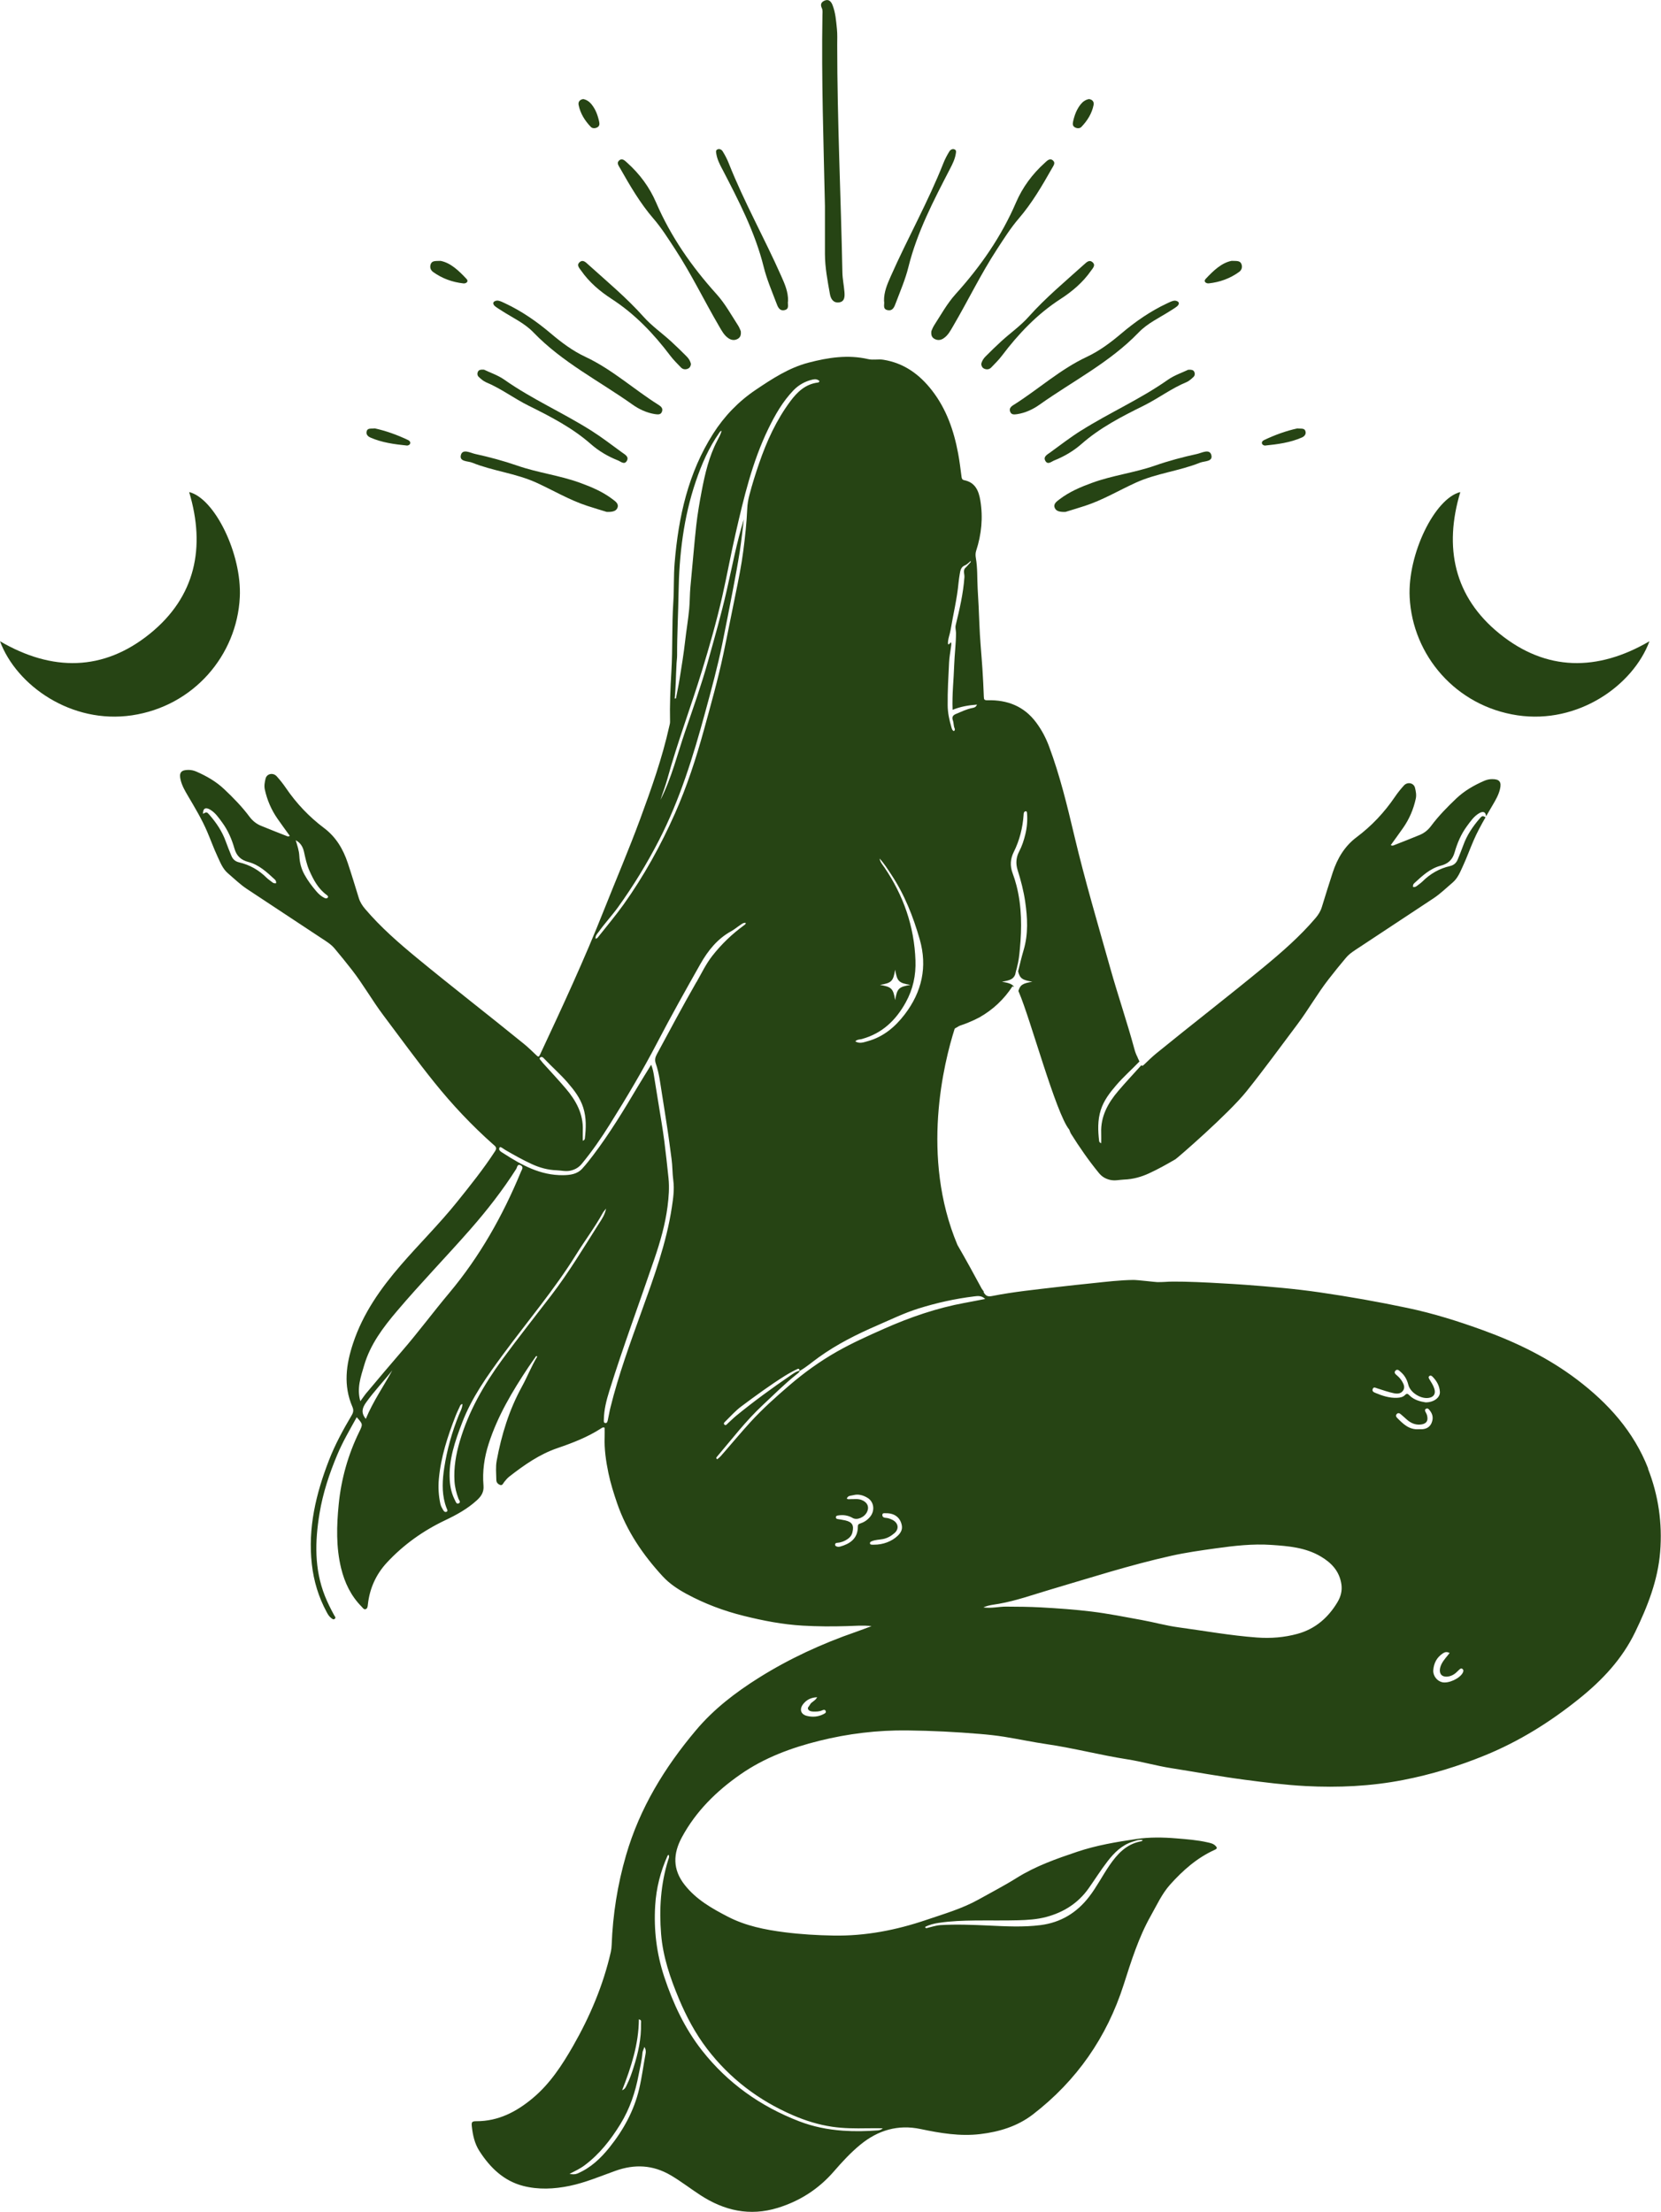 <svg xmlns="http://www.w3.org/2000/svg" id="Layer_1" data-name="Layer 1" viewBox="0 0 516.86 688.2"><defs><style>      .cls-1 {        fill: #264414;      }    </style></defs><path class="cls-1" d="M58.86,153.1c5.17,17.24,1.96,32.58-12.17,44.04-14.55,11.8-30.55,11.81-46.69,2.38,5.12,13.77,22.2,25.85,41.06,23.05,19.19-2.85,32.66-18.68,33.56-36.74.67-13.4-7.79-30.78-15.77-32.73Z"></path><path class="cls-1" d="M454.41,153.1c-5.17,17.24-1.96,32.58,12.17,44.04,14.55,11.8,30.55,11.81,46.69,2.38-5.12,13.77-22.2,25.85-41.06,23.05-19.19-2.85-32.66-18.68-33.56-36.74-.67-13.4,7.79-30.78,15.77-32.73Z"></path><g><path class="cls-1" d="M255.92,4.79c-.33,19.77.35,39.52.78,59.28,0,4.98-.01,9.96,0,14.94.01,4.22.81,8.35,1.55,12.49.27,1.53,1.07,2.77,2.74,2.6,1.89-.19,1.89-1.82,1.78-3.25-.16-2.03-.6-4.05-.64-6.08-.46-23.6-1.61-47.18-1.61-70.78,0-1.66.08-3.33-.09-4.97-.26-2.52-.43-5.08-1.38-7.47-.4-1-1.1-1.87-2.32-1.41-1.03.39-1.62,1.1-.99,2.4.31.64.2,1.5.18,2.26Z"></path><path class="cls-1" d="M156.25,96.77c3.32,2.12,6.97,3.78,9.75,6.66,8.96,9.31,20.47,15.1,30.83,22.46,2.06,1.46,4.4,2.55,6.96,2.96.9.12,1.86.28,2.22-.83.36-1.07-.44-1.63-1.21-2.12-7.64-4.82-14.37-11-22.64-14.87-3.94-1.84-7.42-4.45-10.74-7.26-4.39-3.71-9.08-6.98-14.31-9.42-.68-.32-1.37-.68-2.1-.81-.43-.08-1.1.1-1.37.42-.36.42,0,1.02.39,1.32.69.55,1.47,1,2.22,1.48Z"></path><path class="cls-1" d="M203.3,67.97c2.58,3,4.66,6.33,6.82,9.63,5.02,7.68,9,15.96,13.62,23.86.84,1.44,1.6,2.94,3.05,3.86.92.58,1.95.64,2.89.04.7-.45.97-1.16.83-2.34-.18-.38-.43-1.12-.84-1.75-2.15-3.32-4.04-6.8-6.71-9.76-7.72-8.56-14.23-17.87-18.82-28.54-2.01-4.68-5.08-8.84-8.94-12.3-.73-.65-1.59-1.64-2.6-.68-.78.73-.09,1.58.37,2.38,3.08,5.44,6.22,10.83,10.32,15.6Z"></path><path class="cls-1" d="M143.45,141.47c-.69,2.24,2.16,1.95,3.46,2.48,6.47,2.61,13.53,3.3,19.94,6.2,5.32,2.42,10.37,5.46,15.96,7.27,2.17.7,4.36,1.36,5.99,1.86,1.69.04,2.82-.19,3.28-1.15.63-1.33-.53-2.09-1.44-2.78-3.07-2.35-6.58-3.83-10.18-5.14-6.34-2.31-13.07-3.1-19.45-5.32-4.3-1.49-8.73-2.68-13.18-3.65-1.37-.3-3.79-1.66-4.38.23Z"></path><path class="cls-1" d="M151.13,118.89c4.72,1.95,8.79,5.07,13.34,7.33,6.82,3.39,13.58,6.85,19.38,11.95,2.48,2.18,5.36,3.87,8.45,5.09.84.33,1.95,1.43,2.71.2.84-1.36-.55-2.03-1.43-2.67-3.19-2.32-6.32-4.74-9.65-6.84-8.8-5.56-18.4-9.76-26.95-15.78-2.04-1.44-4.52-2.25-6.37-3.15-1.05-.07-1.56.07-1.83.53-.35.6-.29,1.29.22,1.75.65.59,1.34,1.24,2.13,1.57Z"></path><path class="cls-1" d="M224.68,52.47c5.12,9.88,10.27,19.72,12.98,30.64.94,3.8,2.52,7.45,3.91,11.13.43,1.14.91,2.63,2.6,2.24,1.62-.38.79-1.88,1.05-2.84.07-2.81-1.01-5.25-2.1-7.7-5.23-11.82-11.6-23.12-16.36-35.16-.51-1.29-1.16-2.54-1.9-3.72-.3-.48-.99-.91-1.67-.54-.53.29-.37.84-.29,1.35.27,1.66,1,3.13,1.76,4.59Z"></path><path class="cls-1" d="M190.3,93c7.29,4.71,13.1,10.83,18.27,17.67.99,1.31,2.18,2.48,3.33,3.67.58.59,1.34.71,2.12.39.65-.27.92-.83.98-1.45-.18-.96-.69-1.72-1.31-2.35-1.61-1.62-3.25-3.23-4.94-4.77-2.82-2.57-5.97-4.76-8.53-7.64-5.27-5.9-11.35-10.95-17.2-16.23-.75-.68-1.59-1.6-2.62-.74-1.12.94-.09,1.9.44,2.66,2.51,3.61,5.86,6.45,9.46,8.78Z"></path><path class="cls-1" d="M134.79,84.64c2.82,2.03,5.99,3.16,9.41,3.54.84.09,1.73-.58.99-1.37-2.4-2.57-4.95-5.03-8.09-5.64-1.57.07-2.72-.15-3.11,1.13-.28.92,0,1.76.8,2.34Z"></path><path class="cls-1" d="M115.21,136.12c3.63,1.6,7.52,2.11,11.42,2.51.3.03.78-.2.93-.46.32-.55-.12-1.03-.55-1.24-3.44-1.64-7-2.91-10.4-3.64-1.19.17-2.28-.22-2.54,1.02-.18.87.43,1.49,1.14,1.8Z"></path><path class="cls-1" d="M183.83,39.48c.53.55,1.45.52,2.14.08.57-.37.63-.95.48-1.66-.43-2.01-1.11-3.89-2.42-5.49-.65-.79-1.48-1.37-2.52-1.58-1.09.13-1.65.86-1.46,1.82.53,2.66,1.94,4.9,3.79,6.83Z"></path><path class="cls-1" d="M315.52,125.91c-.77.48-1.57,1.05-1.21,2.12.37,1.11,1.33.95,2.22.83,2.57-.4,4.91-1.5,6.96-2.96,10.37-7.36,21.88-13.15,30.83-22.46,2.77-2.88,6.43-4.54,9.75-6.66.75-.48,1.53-.93,2.22-1.48.38-.31.75-.9.39-1.32-.27-.32-.94-.5-1.37-.42-.73.13-1.42.49-2.1.81-5.23,2.44-9.92,5.7-14.31,9.42-3.32,2.81-6.8,5.41-10.74,7.26-8.27,3.87-15.01,10.05-22.64,14.87Z"></path><path class="cls-1" d="M290.66,101.27c-.41.63-.66,1.36-.84,1.75-.14,1.18.12,1.89.83,2.34.95.6,1.98.55,2.89-.04,1.45-.92,2.21-2.43,3.05-3.86,4.63-7.9,8.6-16.17,13.62-23.86,2.16-3.3,4.24-6.63,6.82-9.63,4.1-4.77,7.24-10.16,10.32-15.6.46-.81,1.14-1.65.36-2.38-1.01-.96-1.88.03-2.6.68-3.86,3.46-6.92,7.62-8.94,12.3-4.58,10.67-11.09,19.99-18.81,28.54-2.67,2.96-4.56,6.45-6.71,9.76Z"></path><path class="cls-1" d="M339.88,150.21c-3.6,1.31-7.11,2.79-10.18,5.14-.9.69-2.07,1.45-1.44,2.78.46.96,1.59,1.2,3.28,1.15,1.62-.5,3.81-1.16,5.99-1.86,5.6-1.81,10.64-4.85,15.97-7.27,6.4-2.9,13.47-3.59,19.94-6.2,1.31-.53,4.16-.24,3.46-2.48-.59-1.89-3.01-.53-4.38-.23-4.45.97-8.88,2.15-13.18,3.65-6.37,2.21-13.11,3.01-19.45,5.32Z"></path><path class="cls-1" d="M336.41,133.96c-3.33,2.1-6.46,4.52-9.65,6.84-.88.64-2.27,1.31-1.43,2.67.76,1.23,1.87.13,2.71-.2,3.09-1.23,5.97-2.92,8.45-5.09,5.79-5.1,12.55-8.57,19.38-11.95,4.55-2.26,8.62-5.38,13.34-7.33.79-.33,1.48-.98,2.13-1.57.51-.47.57-1.15.22-1.75-.27-.46-.79-.6-1.83-.53-1.85.89-4.33,1.71-6.37,3.15-8.55,6.02-18.14,10.22-26.95,15.78Z"></path><path class="cls-1" d="M276.16,96.48c1.7.4,2.17-1.1,2.6-2.24,1.39-3.68,2.97-7.33,3.91-11.13,2.71-10.92,7.87-20.77,12.98-30.64.76-1.47,1.49-2.94,1.76-4.59.08-.51.24-1.07-.29-1.35-.67-.37-1.37.06-1.67.54-.74,1.18-1.39,2.43-1.9,3.72-4.76,12.04-11.13,23.33-16.36,35.16-1.08,2.45-2.16,4.88-2.1,7.7.26.96-.57,2.46,1.05,2.84Z"></path><path class="cls-1" d="M337.32,82.3c-5.85,5.28-11.94,10.33-17.2,16.23-2.56,2.87-5.71,5.06-8.53,7.64-1.69,1.54-3.33,3.15-4.94,4.77-.62.63-1.13,1.38-1.31,2.35.06.62.33,1.18.98,1.45.77.32,1.54.2,2.12-.39,1.15-1.19,2.34-2.36,3.33-3.67,5.17-6.84,10.98-12.96,18.27-17.67,3.61-2.33,6.95-5.17,9.46-8.78.53-.76,1.56-1.72.44-2.66-1.02-.86-1.86.06-2.62.74Z"></path><path class="cls-1" d="M376.14,88.17c3.43-.37,6.6-1.51,9.41-3.54.81-.58,1.08-1.43.8-2.34-.4-1.28-1.54-1.06-3.11-1.13-3.13.61-5.68,3.07-8.09,5.64-.74.79.15,1.46.99,1.37Z"></path><path class="cls-1" d="M393.7,138.63c3.9-.4,7.79-.91,11.42-2.51.71-.31,1.32-.93,1.14-1.8-.26-1.24-1.35-.85-2.54-1.02-3.4.72-6.96,2-10.4,3.64-.43.2-.87.68-.55,1.24.15.26.63.49.93.46Z"></path><path class="cls-1" d="M336.51,39.48c1.85-1.93,3.26-4.17,3.79-6.83.19-.97-.37-1.7-1.46-1.82-1.04.21-1.88.78-2.52,1.58-1.3,1.6-1.99,3.48-2.42,5.49-.15.71-.09,1.29.48,1.66.69.45,1.61.48,2.14-.08Z"></path></g><path class="cls-1" d="M512.87,456.92c-4.5-11.52-12.42-20.3-22.11-27.65-8.9-6.75-18.83-11.58-29.29-15.38-7.65-2.78-15.41-5.22-23.37-6.9-9.12-1.93-18.29-3.55-27.52-4.89-7.71-1.12-15.45-1.77-23.2-2.35-1.13-.09-19.41-1.35-24.91-.89-.78.06-1.57.05-2.36.06-.54,0-6.21-.68-7.4-.67-4.23.05-8.43.56-12.63,1-3.66.38-7.32.76-10.97,1.19-6.82.8-13.65,1.48-20.39,2.81-1.19.24-1.95.08-2.62-1.16-.03-.05-.05-.1-.08-.15.09.01.16.02.19.04-.25-.34-.49-.68-.73-1.03-2.46-4.56-4.94-9.1-7.54-13.58-11.56-27.47-4.21-56.81-.86-67.32.2-.14.41-.27.65-.38.38-.26.79-.49,1.3-.66,1.43-.46,2.83-1.05,4.19-1.68.54-.25,1.05-.52,1.57-.79,4.17-2.36,7.61-5.57,10.31-9.71.09.09.16.19.24.29.04-.06.09-.13.13-.19-.64-.82-1.68-1.13-3.69-1.47,2.53-.43,3.53-.8,4.12-2.22.14-.74.33-1.42.53-2.08.01-.04.02-.09.03-.13.02-.1.04-.2.05-.3,0,.02,0,.03,0,.05.49-1.81.67-3.65.84-5.47.64-6.62.62-13.24-1.04-19.75-.34-1.34-.76-2.66-1.24-3.95-.82-2.23-.67-4.41.37-6.48,1.83-3.66,2.79-7.53,3.08-11.58.01-.18.01-.36.05-.54.07-.32.28-.58.59-.59.4,0,.4.37.43.66.17,2.18-.01,4.34-.52,6.46-.45,1.88-1.04,3.7-1.94,5.41-.97,1.85-1.1,3.76-.47,5.77,1.01,3.21,1.86,6.46,2.35,9.8.73,5.04,1,10.05-.47,15.04-.65,2.2-1.18,4.43-1.73,6.66.55,2.28,1.39,2.72,4.43,3.24-2.88.49-3.78.91-4.34,2.88.05.14.11.28.17.41,3.59,8.3,11.49,37.7,15.66,42.74.19.55.37.99.53,1.25,2.66,4.23,5.51,8.36,8.69,12.23.91,1.11,1.96,1.77,3.42,2.13,1.56.38,2.98-.03,4.47-.09,2.69-.1,5.24-.8,7.64-1.9,2.84-1.3,5.57-2.83,8.28-4.41.59-.34,16.46-14.1,22.03-21.03,5.49-6.82,10.63-13.93,15.9-20.93,3.45-4.59,6.27-9.62,9.81-14.15,1.75-2.24,3.52-4.46,5.36-6.62,1.15-1.36,2.67-2.25,4.13-3.22,7.71-5.09,15.43-10.17,23.13-15.28,2.12-1.41,3.93-3.2,5.87-4.84,1.67-1.41,2.43-3.43,3.31-5.34,1.16-2.51,2.09-5.12,3.19-7.66,1.09-2.55,2.41-4.96,3.78-7.35-.91-.51-1.08-.48-1.84.4-2.14,2.48-3.96,5.16-5.08,8.28-.52,1.47-1.13,2.91-1.71,4.37-.45,1.13-1.18,1.85-2.45,2.14-3.3.76-6.14,2.39-8.54,4.78-.55.55-1.23.97-1.84,1.46-.3.24-.63.32-1.12.26-.1-.59.15-.95.46-1.23,2.44-2.24,4.84-4.52,8.2-5.4,2.16-.56,3.62-1.76,4.28-4.11.82-2.89,2.01-5.69,3.82-8.15,1.11-1.5,2.16-3.08,3.82-4.05,1.3-.75,2.06-.37,2.15.98.68-1.18,1.37-2.35,2.06-3.53.92-1.56,1.83-3.12,2.26-4.9.56-2.3-.13-3.18-2.45-3.16-.87,0-1.69.2-2.45.53-3.17,1.38-6.14,3.08-8.68,5.49-2.81,2.67-5.52,5.43-7.84,8.54-.93,1.25-2.09,2.2-3.5,2.79-2.66,1.12-5.36,2.14-8.05,3.21-.28.11-.56.24-1-.03,1.29-1.8,2.59-3.57,3.85-5.37,1.92-2.76,3.21-5.77,3.93-9.07.26-1.2.02-2.31-.24-3.39-.37-1.54-2.34-1.94-3.45-.72-1.01,1.11-1.96,2.3-2.81,3.55-3.29,4.84-7.24,9.04-11.93,12.55-3.71,2.78-5.97,6.6-7.4,10.93-1.19,3.6-2.29,7.23-3.42,10.86-.4,1.29-1.1,2.38-1.98,3.41-4.81,5.64-10.36,10.48-16.06,15.19-11.01,9.08-22.31,17.79-33.37,26.8-1.36,1.1-2.61,2.34-3.88,3.55-.41.39-.62.48-.86.19-.01.02-.03.04-.04.05-2.38,2.65-4.83,5.25-7.14,7.96-3.19,3.75-5.51,7.91-5.31,13.06.04,1.05,0,2.11,0,3.2-.42-.13-.6-.39-.64-.68-.38-3.24-.5-6.45.51-9.65.96-3.02,2.82-5.4,4.84-7.75,2.24-2.61,4.82-4.86,7.19-7.34-.19-.42-.39-.83-.58-1.25l.02-.02c-.42-.79-.75-1.63-.98-2.5-2.28-8.44-5.12-16.7-7.49-25.11-3.88-13.8-7.96-27.54-11.26-41.49-2.21-9.32-4.46-18.63-7.82-27.63-1-2.69-2.3-5.16-4.01-7.46-3.78-5.09-8.98-7.09-15.11-6.94-1.04.03-1.16-.21-1.19-1.09-.1-2.9-.25-5.79-.44-8.69-.31-4.7-.79-9.39-.95-14.09-.12-3.62-.32-7.25-.53-10.86-.18-3.19-.01-6.41-.57-9.58-.12-.7-.14-1.45.09-2.16,1.68-5.13,2.19-10.36,1.31-15.69-.5-3.02-1.58-5.62-5.01-6.31-.69-.14-.77-.56-.85-1.15-.31-2.39-.6-4.79-1.04-7.15-1.33-7.14-3.66-13.88-8.19-19.69-3.88-4.98-8.71-8.47-15.09-9.49-1.57-.25-3.18.16-4.7-.19-6.31-1.46-12.46-.5-18.57,1.09-6.12,1.6-11.33,5.02-16.48,8.49-5.33,3.59-9.74,8.18-13.18,13.57-7.81,12.24-10.82,25.96-12.01,40.22-.34,4.11-.15,8.22-.42,12.32-.47,7.19-.17,14.38-.6,21.57-.31,5.19-.53,10.39-.41,15.6.01.49-.15.94-.25,1.42-2.19,9.85-5.55,19.33-9.03,28.77-3.53,9.56-7.54,18.93-11.3,28.4-6.04,15.25-12.94,30.12-19.89,44.97-.34.73-.55.73-1.09.21-1.27-1.21-2.52-2.44-3.88-3.55-11.06-9.01-22.36-17.72-33.37-26.8-5.7-4.7-11.25-9.54-16.06-15.19-.88-1.03-1.58-2.11-1.98-3.41-1.12-3.63-2.22-7.26-3.42-10.86-1.43-4.33-3.69-8.15-7.4-10.93-4.69-3.52-8.64-7.71-11.93-12.55-.85-1.24-1.79-2.43-2.81-3.55-1.11-1.22-3.08-.82-3.45.72-.26,1.08-.5,2.19-.24,3.39.72,3.3,2.02,6.31,3.93,9.07,1.26,1.81,2.56,3.58,3.85,5.37-.45.27-.72.14-1,.03-2.68-1.07-5.38-2.09-8.05-3.21-1.41-.59-2.57-1.55-3.5-2.79-2.32-3.12-5.03-5.88-7.84-8.54-2.54-2.41-5.51-4.1-8.68-5.49-.76-.33-1.58-.53-2.45-.53-2.32-.01-3.02.86-2.45,3.16.44,1.78,1.34,3.34,2.26,4.9,2.14,3.63,4.32,7.24,5.99,11.14,1.09,2.54,2.02,5.15,3.19,7.66.89,1.91,1.64,3.93,3.31,5.34,1.93,1.64,3.74,3.43,5.87,4.84,7.7,5.1,15.42,10.18,23.13,15.28,1.46.96,2.98,1.86,4.13,3.22,1.84,2.17,3.61,4.39,5.36,6.62,3.54,4.53,6.36,9.56,9.81,14.15,5.27,7,10.41,14.11,15.9,20.93,5.57,6.93,11.67,13.41,18.34,19.32.62.55,1.28.96.56,2.06-3.59,5.53-7.71,10.66-11.83,15.79-5.49,6.84-11.75,13.01-17.48,19.64-6.31,7.3-11.81,15.06-14.89,24.38-2.19,6.62-3.06,13.13-.21,19.73.43,1,.33,1.73-.22,2.65-2.67,4.51-5.18,9.11-7.08,14.02-4.03,10.39-6.58,21.01-5.32,32.29.59,5.28,2.09,10.23,4.6,14.89.37.69.76,1.39,1.41,1.87.33.25.7.62,1.12.26.46-.39.02-.74-.17-1.1-1.07-1.96-2.07-3.95-2.9-6.03-3.31-8.37-3.09-16.98-1.67-25.64,1.05-6.38,3.08-12.48,5.59-18.43,1.68-3.99,3.88-7.7,5.99-11.53,1.93,2.16,1.94,2.17.81,4.49-3.51,7.17-5.64,14.74-6.42,22.66-.65,6.62-.84,13.27.75,19.81,1.1,4.53,3.06,8.63,6.38,11.98.35.35.7,1.01,1.31.76.53-.22.58-.85.64-1.41.54-5.02,2.55-9.44,5.96-13.1,5.15-5.54,11.24-9.87,18.07-13.12,3.56-1.69,6.98-3.56,9.91-6.25,1.35-1.24,2.21-2.54,2.04-4.54-.38-4.43.24-8.77,1.61-13.02,2.78-8.65,7.38-16.34,12.37-23.84.78-1.18,1.62-2.32,2.43-3.48.11.06.21.12.32.18-1.83,3.03-3.11,6.33-4.8,9.41-3.96,7.21-6.33,14.94-7.82,22.98-.37,1.97-.15,3.98-.12,5.98,0,.73.41,1.25,1.08,1.54.83.35,1.03-.44,1.36-.86.5-.61.99-1.23,1.61-1.71,4.64-3.61,9.42-6.97,15.06-8.88,4.69-1.6,9.29-3.39,13.48-6.09.28-.18.58-.47,1.12-.22,0,.9.03,1.86,0,2.82-.15,3.83.41,7.6,1.18,11.31.66,3.17,1.65,6.3,2.7,9.37,2.98,8.65,8.03,16.05,14.18,22.73,2.11,2.29,4.68,3.99,7.4,5.47,5.65,3.06,11.62,5.3,17.84,6.84,6.03,1.5,12.1,2.68,18.35,3.04,4.54.26,9.07.29,13.6.15,2.59-.08,5.18-.3,7.8,0-1.63.6-3.24,1.23-4.88,1.8-10.58,3.66-20.69,8.31-30.19,14.27-7.26,4.56-14.02,9.73-19.56,16.32-9.74,11.56-17.5,24.22-21.76,38.9-2.66,9.15-4.12,18.45-4.48,27.94-.03.72-.1,1.43-.26,2.14-2.37,10.38-6.48,20.06-11.74,29.26-3.43,5.99-7.2,11.77-12.58,16.26-5.08,4.24-10.7,7.17-17.52,7.15-1.35,0-1.57.24-1.41,1.63.3,2.7.85,5.32,2.37,7.67,3.31,5.14,7.53,9.25,13.54,10.82,4.77,1.24,9.69,1.01,14.54,0,4.92-1.02,9.53-3,14.24-4.68,5.98-2.14,11.65-1.87,17.21,1.39,3.19,1.87,6.09,4.14,9.18,6.15,7.45,4.86,15.41,6.67,24.13,3.98,6.88-2.12,12.7-5.87,17.4-11.28,2.59-2.98,5.23-5.87,8.28-8.37,5.49-4.5,11.69-6.36,18.73-4.88,6.13,1.29,12.26,2.33,18.59,1.58,5.99-.72,11.59-2.43,16.4-6.13,13.61-10.49,22.99-24,28.22-40.33,2.36-7.36,4.64-14.73,8.46-21.49,1.87-3.31,3.43-6.8,6-9.68,3.99-4.45,8.4-8.35,13.91-10.83.95-.43.63-.81.15-1.29-.68-.67-1.59-.83-2.46-1.03-3.18-.73-6.42-.96-9.66-1.23-4.18-.35-8.35-.41-12.47.2-6.19.91-12.38,1.95-18.34,3.95-6.52,2.19-12.99,4.46-18.89,8.16-3.83,2.4-7.86,4.48-11.81,6.69-5.14,2.87-10.78,4.49-16.31,6.37-9.37,3.18-18.97,5.05-28.9,4.87-5.07-.09-10.13-.39-15.16-1.03-6.12-.78-12.14-1.98-17.67-4.84-4.98-2.58-9.81-5.29-13.44-9.89-3.8-4.81-3.64-9.71-.88-14.82,4.37-8.1,10.76-14.38,18.25-19.59,7.44-5.18,15.79-8.26,24.5-10.43,8.99-2.24,18.15-3.34,27.42-3.23,7.55.09,15.1.46,22.63,1.1,2.52.21,5.04.48,7.54.88,4.4.71,8.76,1.64,13.17,2.29,8.41,1.23,16.64,3.4,25.03,4.71,4.58.71,9.04,2.02,13.63,2.74,7.61,1.2,15.19,2.6,22.84,3.61,6.35.84,12.7,1.64,19.08,1.98,10.16.54,20.31.06,30.31-1.88,8.76-1.69,17.29-4.31,25.56-7.7,10.65-4.36,20.28-10.38,29.23-17.58,7.19-5.78,13.36-12.29,17.45-20.75,3.86-7.98,7.07-16.09,7.78-24.99.71-8.9-.54-17.54-3.8-25.88ZM295.93,199.88c-.4.05-.33.69-.94.55-.11-1.47.55-2.9.8-4.37.82-4.91,2.02-9.75,2.48-14.72.08-.89.23-1.79.37-2.68.18-1.1.33-2.24,1.65-2.77.67-.27,1.2-.9,1.78-1.35.02.11,0,.21,0,.32.06-.04-1.75,2-1.76,1.9-.69.88-.14,1.83-.21,2.85-.36,5.06-1.51,9.96-2.7,14.86-.22.89.08,1.66.08,2.48.01,3.32-.45,6.62-.56,9.94-.14,4.57-.69,9.14-.5,13.97,2.48-1.01,4.92-1.42,7.59-1.63-.32.84-.91.96-1.45,1.06-1.79.35-3.4,1.15-5.07,1.84-1.08.44-1.33,1.07-.97,2.06.29.8.17,1.67.54,2.46.11.23.1.59-.22.83-.57-.23-.67-.79-.81-1.28-.63-2.19-1.12-4.38-1.14-6.71-.05-4.48.22-8.93.44-13.4.08-1.62.39-3.22.6-4.83.06-.46.18-.93-.01-1.39ZM85.91,274.82c-.49.06-.82-.02-1.12-.26-.61-.49-1.29-.92-1.84-1.46-2.41-2.39-5.25-4.02-8.54-4.78-1.27-.29-2-1.01-2.45-2.14-.58-1.45-1.19-2.9-1.71-4.37-1.11-3.12-2.93-5.8-5.08-8.28-.81-.94-.93-.92-2.01-.31-.03-1.65.76-2.16,2.17-1.34,1.67.97,2.72,2.55,3.82,4.05,1.81,2.46,3,5.26,3.82,8.15.67,2.34,2.12,3.54,4.28,4.11,3.35.88,5.76,3.16,8.2,5.4.31.28.56.64.46,1.23ZM101.97,279.31c-.23.28-.68.24-1.02.07-.99-.49-1.8-1.22-2.51-2.05-1.37-1.61-2.64-3.29-3.67-5.15-1.02-1.83-1.53-3.79-1.63-5.86-.08-1.68-.63-3.24-1.12-4.88,1.46.77,2.21,2.01,2.56,3.54.45,1.99.84,3.99,1.68,5.88,1.28,2.89,2.73,5.64,5.36,7.57.27.2.65.51.36.87ZM292.2,598.28c3.7-.57,7.44-.68,11.18-.73,4.47-.05,8.95.05,13.42-.07,2.94-.08,5.9-.26,8.78-1.03,5.43-1.46,9.93-4.3,13.2-8.94,1.98-2.81,3.81-5.73,5.91-8.44,2.04-2.63,4.41-4.98,7.72-6.03,1.01-.32,2.03-.75,3.16-.51-.14.37-.5.38-.73.43-4.42.89-7.18,3.93-9.58,7.41-2.22,3.23-3.99,6.75-6.4,9.85-3.83,4.95-8.81,7.97-15.06,8.77-5.42.69-10.85.38-16.28.13-4.95-.22-9.9-.43-14.85-.13-1.36.08-2.69.54-4.03.85-.29.07-.56.25-.79-.27,1.36-.72,2.86-1.07,4.35-1.3ZM198.79,628.31c.95.16.65.84.67,1.3.12,4.68-.88,9.18-2.29,13.6-.58,1.82-1.19,3.65-2.06,5.36-.31.6-.46,1.36-1.52,1.81,2.84-7.27,5.16-14.41,5.21-22.07ZM200.88,639.05c-.69,3.65-1.14,7.33-2,10.95-1.62,6.81-4.9,12.75-9.23,18.16-2.75,3.43-5.88,6.39-10,8.13q-.97.41-2.43.09c1.74-.88,3.34-1.63,4.74-2.69,4.61-3.46,8.08-7.9,11.08-12.77,2.94-4.77,4.68-9.97,5.7-15.43.42-2.24.99-4.45,1.17-6.73.04-.55.35-1.07.62-1.87.5.88.47,1.55.35,2.16ZM211.25,621.9c2.32,5.52,5.12,10.8,8.76,15.56,7.07,9.25,16.06,16.07,26.74,20.69,3.93,1.7,7.99,2.96,12.21,3.58,3.58.53,7.21.53,10.83.47,1.57-.03,3.14,0,4.92,0-.53.48-1.03.62-1.59.66-3.61.27-7.2.35-10.84.09-4.72-.34-9.25-1.24-13.65-2.94-12.02-4.64-22.2-11.87-30.16-21.99-5.37-6.83-9.02-14.63-11.76-22.89-2.41-7.26-3.3-14.69-2.83-22.28.33-5.37,1.64-10.54,3.85-15.47.04-.1.17-.16.31-.28.34.59.05,1.1-.12,1.63-2.34,7.53-2.83,15.28-2.2,23.06.57,7.01,2.82,13.64,5.53,20.1ZM256.33,533.3c-1.68.89-3.47,1.03-5.24.59-1.97-.48-2.41-2.13-1.12-3.73,1.02-1.27,2.34-1.98,4.3-2.08-.58,1.2-1.81,1.4-2.24,2.35-.22.47-.87.85-.55,1.42.3.54.94.67,1.56.69.96.03,1.91.02,2.82-.38.38-.17.87-.32,1.08.23.19.5-.21.7-.61.91ZM268.27,323.26c6.27-1.74,10.53-5.84,13.59-11.4,2.24-4.06,3.18-8.39,3.01-13.03-.38-10.61-3.73-20.2-9.67-28.94-.59-.86-1.32-1.67-1.5-2.76,1.41,1.51,2.5,3.26,3.63,4.97,4.13,6.22,6.83,13.08,8.87,20.2,2.44,8.53.68,16.33-4.69,23.34-3,3.92-6.66,6.99-11.51,8.32-1.21.33-2.55.9-3.86.04.67-.65,1.45-.54,2.14-.73ZM273.82,306.45c3.62-.61,4.12-1.11,4.73-4.73.61,3.62,1.11,4.12,4.73,4.73-3.62.61-4.12,1.11-4.73,4.73-.61-3.62-1.11-4.12-4.73-4.73ZM210.51,206.52c.05-.9.2-1.8.19-2.71-.02-6.47.35-12.94.45-19.41.19-11.78,1.55-23.43,5.38-34.66,1.81-5.32,4.03-10.44,7.28-15.07.16-.23.27-.51.74-.63-.29,1.12-.82,2.05-1.31,2.98-2.61,4.97-3.86,10.35-4.9,15.81-.66,3.49-1.27,6.99-1.67,10.52-.33,2.87-.58,5.75-.85,8.63-.33,3.54-.65,7.08-.98,10.62-.22,2.29-.16,4.58-.38,6.88-.32,3.36-.89,6.68-1.27,10.03-.44,3.94-1.1,7.87-1.72,11.79-.32,2.01-.75,4-1.13,6.01-.13.02-.25.03-.38.05.34-3.61.36-7.23.56-10.84ZM186.19,290.09c1.9-2.72,4.2-5.15,6.13-7.83,4.75-6.6,8.98-13.52,12.72-20.78,6.53-12.69,10.68-26.2,14.4-39.87,1.92-7.05,3.85-14.1,5.31-21.26,1.17-5.76,2.3-11.52,3.4-17.29.73-3.83,1.45-7.66,2.05-11.51.52-3.31.85-6.65,1.27-9.98-2.28,7.33-3.65,14.81-5.35,22.21-1.69,7.42-3.78,14.73-5.83,22.06-2.05,7.33-4.61,14.5-7.07,21.69-2.45,7.16-4.23,14.56-7.7,21.35.69-2.18,1.53-4.3,2.14-6.51,3.13-11.38,7.33-22.42,10.78-33.69,2.35-7.67,4.55-15.39,6.33-23.22,1.47-6.48,2.65-13.03,4.14-19.51,2.55-11.11,5.16-22.23,10.19-32.57,2.09-4.29,4.44-8.43,7.79-11.92,1.69-1.75,3.7-2.85,6.06-3.38.82-.19,1.49-.04,2.05.49-.12.43-.37.44-.6.47-3.77.51-6.28,2.88-8.42,5.75-4.4,5.9-7.42,12.52-9.79,19.44-1.11,3.23-2.14,6.5-3,9.81-.37,1.41-.61,2.83-.67,4.27-.18,4.4-.67,8.77-1.23,13.12-.58,4.52-1.49,8.99-2.41,13.46-1.29,6.22-2.48,12.47-3.8,18.68-1.68,7.91-3.88,15.7-6.02,23.49-2.45,8.91-5.31,17.69-9.07,26.14-4.4,9.91-9.64,19.38-15.94,28.22-2.45,3.43-5.18,6.66-7.8,9.98-.21.27-.41.6-.91.69-.16-.88.42-1.42.85-2.03ZM168.04,329.09c.52-.54,1.01,0,1.37.38,2.37,2.5,4.97,4.76,7.23,7.38,2.02,2.35,3.88,4.73,4.84,7.75,1.02,3.19.89,6.4.51,9.65-.03.29-.22.55-.64.68,0-1.09-.03-2.15,0-3.2.2-5.16-2.12-9.31-5.31-13.06-2.31-2.71-4.75-5.31-7.14-7.96-.16-.18-.31-.37-.45-.57-.23-.33-.78-.68-.42-1.06ZM113.83,441.47c-1.59-1.92-1.09-3.44.08-5.09,2.5-3.51,5.49-6.61,8.16-10-2.72,4.99-5.99,9.65-8.24,15.09ZM114.22,433.17c-.69.82-1.29,1.73-2.09,2.81-1.16-4.02.13-7.58,1.18-11.15,1.91-6.54,5.92-11.83,10.23-16.91,7.39-8.71,15.36-16.91,22.89-25.5,5.18-5.91,10-12.1,14.22-18.73.28-.44.32-1.72,1.44-1.07.92.53.3,1.29.04,1.9-5.65,13.68-12.82,26.43-22.38,37.83-5,5.96-9.64,12.24-14.74,18.12-3.64,4.2-7.21,8.46-10.78,12.71ZM138.92,470.38c-.45.22-.81-.17-1.02-.54-.36-.62-.73-1.23-.88-1.96-.53-2.54-.7-5.06-.46-7.69.62-6.89,2.75-13.33,5.23-19.7.41-1.06.93-2.08,1.4-3.11.1-.22.23-.42.72-.54-.06,1.33-.7,2.38-1.13,3.45-2.14,5.3-3.68,10.76-4.54,16.39-.56,3.69-.8,7.41.23,11.1.15.52.32,1.03.52,1.53.15.39.48.82-.05,1.08ZM186.49,380.53c-4.84,7.62-9.47,15.37-14.97,22.54-5.09,6.64-10.28,13.2-15.23,19.95-5.72,7.81-10.48,16.09-13.22,25.44-1.2,4.07-1.91,8.2-1.64,12.45.12,1.87.59,3.67,1.24,5.42.17.45.81,1.06.11,1.41-.78.39-.97-.51-1.22-.98-1.01-1.95-1.48-4.04-1.61-6.23-.38-6.3,1.64-12.07,3.84-17.83,3-7.86,7.82-14.59,12.75-21.28,7.64-10.37,16-20.21,22.81-31.18,2.7-4.34,5.79-8.42,8.26-12.91.2-.36.5-.66.99-1.29-.39,1.93-1.28,3.2-2.1,4.49ZM216.72,305.55c-4.25,7.42-8.28,14.97-12.34,22.5-.52.97-.69,1.79-.31,2.88,1.08,3.08,1.4,6.32,1.93,9.52.57,3.44,1.07,6.89,1.61,10.33.51,3.27.91,6.55,1.36,9.82.31,2.22.24,4.45.54,6.67.37,2.77-.02,5.55-.44,8.29-1.7,11.3-5.64,21.97-9.49,32.65-3.55,9.84-7.14,19.66-9.65,29.83-.32,1.28-.51,2.59-.81,3.87-.09.37-.21.93-.76.86-.57-.08-.47-.62-.46-1.03.04-3.1.8-6.06,1.72-9.01,4.31-13.83,9.38-27.4,14.04-41.11,1.8-5.29,3.35-10.67,4.06-16.22.37-2.9.61-5.85.3-8.85-.39-3.83-.82-7.66-1.3-11.47-.52-4.05-1.24-8.08-1.88-12.11-.44-2.79-.9-5.57-1.35-8.36-.17-1.06-.37-2.12-.86-3.33-1.48,2.42-2.89,4.65-4.24,6.92-4.3,7.26-8.69,14.47-13.79,21.21-1.09,1.44-2.21,2.88-3.43,4.21-1.59,1.74-3.76,2-5.97,2.03-7.03.08-12.86-3.13-18.52-6.79-.65-.42-1.74-.92-1.22-1.83.24-.42,1.2.44,1.79.78,2.71,1.57,5.44,3.11,8.28,4.41,2.4,1.1,4.95,1.81,7.64,1.9,1.49.05,2.91.47,4.47.09,1.45-.36,2.51-1.02,3.42-2.13,3.19-3.87,6.04-7.99,8.69-12.23,5.22-8.32,10.24-16.77,14.78-25.48,4.29-8.24,8.83-16.33,13.4-24.41,2.37-4.19,5.33-7.9,9.69-10.27.89-.49,1.67-1.18,2.53-1.74.58-.37,1.1-.93,1.91-.8,0,.39-.27.55-.5.72-3.73,2.71-7.02,5.86-9.88,9.5-2,2.54-3.36,5.43-4.94,8.2ZM267.66,474.03c-.58.18-.72.43-.72,1.01,0,3.76-2.59,5.36-5.51,6.17-.23.06-.48.09-.71.06-.42-.07-.89-.21-.86-.73.03-.42.43-.48.82-.52,1.16-.1,2.22-.53,3.16-1.21.69-.5,1.2-1.13,1.41-2.02.53-2.17-.04-3.21-2.19-3.72-.82-.19-1.66-.3-2.49-.44-.27-.05-.43-.21-.45-.48-.03-.36.17-.54.52-.6,1.65-.29,3.22-.1,4.69.76,1.38.81,3.73-.23,4.51-1.96.71-1.58,0-3.01-1.8-3.67-1.12-.41-2.26-.2-3.4-.23-.35,0-.72.15-1.14-.18.4-1.02,1.31-.86,2.01-1.05,1.61-.44,3.14.02,4.47.84,2.02,1.25,2.32,3.99.79,5.86-.82,1.01-1.87,1.72-3.1,2.1ZM279.37,477.81c-1.81,1.78-4.62,2.84-7.41,2.81-.18,0-.36.02-.54,0-.28-.03-.65.02-.7-.38-.06-.45.27-.57.63-.72,1.08-.44,2.24-.43,3.35-.64,1.43-.27,2.6-.96,3.64-1.86,1.51-1.32,1.2-3.17-.6-4.1-.7-.36-1.43-.62-2.23-.66-.54-.03-.98-.35-.95-.89.04-.72.69-.52,1.13-.53,2.67-.06,4.47,1.35,4.93,3.77.25,1.35-.36,2.34-1.25,3.21ZM300.26,405.37c-8.75,1.61-17.09,4.48-25.2,8.08-4.96,2.2-9.91,4.42-14.63,7.1-5.26,2.99-10.16,6.51-14.75,10.45-4.26,3.66-8.46,7.41-12.25,11.57-2.76,3.04-5.4,6.18-8.09,9.28-.69.79-1.33,1.63-2.19,2.2-.42-.38-.22-.6-.08-.76,4.65-5.47,9.02-11.21,14.29-16.12,3.45-3.21,6.76-6.57,10.46-9.5.41-.32.87-.61,1.07-1.14-.01,0-.03.02-.04.03,0-.01,0-.03-.01-.04-1.08.16-1.91.81-2.78,1.4-5.82,3.98-11.52,8.12-16.98,12.59-.89.73-1.69,1.55-2.55,2.32-.33.29-.68.88-1.14.4-.37-.38.12-.77.41-1.05,1.59-1.56,3.07-3.24,4.88-4.59,4.4-3.28,8.82-6.52,13.46-9.44,1.27-.8,2.59-1.52,3.94-2.16.69-.33.63.19.76.53.02,0,.05-.01.07-.02,0,.01-.01.02-.02.03,2.08-1.2,3.88-2.78,5.82-4.17,5.7-4.11,11.94-7.23,18.37-10.01,4.19-1.82,8.3-3.82,12.69-5.2,5.7-1.79,11.49-3.07,17.4-3.79,1.07-.13,2.26-.31,3.39.81-2.25.43-4.28.84-6.31,1.21ZM416.22,498.45c-2.88,4.83-6.91,8.38-12.44,9.9-4.14,1.14-8.35,1.47-12.69,1.15-8.18-.6-16.24-2.06-24.35-3.16-3.87-.52-7.65-1.59-11.5-2.29-5.2-.95-10.4-1.99-15.64-2.63-5.2-.63-10.44-1-15.68-1.29-3.63-.2-7.25-.22-10.87-.24-2.28-.01-4.54.61-7.05.24,1.66-.74,3.28-.84,4.84-1.12,5.42-.96,10.58-2.82,15.83-4.37,12.53-3.7,24.97-7.7,37.74-10.55,4.59-1.03,9.25-1.68,13.9-2.33,5.75-.8,11.52-1.47,17.32-1.07,5.29.36,10.6.79,15.34,3.59,3.38,1.99,5.83,4.59,6.44,8.67.3,2.04-.24,3.91-1.2,5.51ZM427.15,432.17c.31-.77.89-.35,1.38-.2,1.71.53,3.4,1.15,5.17,1.52,1.16.24,2.23.17,2.91-.83.66-.96.21-1.98-.33-2.88-.4-.67-.92-1.26-1.53-1.78-.46-.39-1.08-.86-.56-1.48.63-.74,1.21-.04,1.68.36,1.23,1.05,1.97,2.41,2.36,3.97.63,2.56,4.18,4.69,6.72,4.02,1.33-.35,1.81-1.35,1.39-2.73-.33-1.12-.98-2.05-1.57-3.03-.2-.34-.35-.68.01-.96.34-.27.68-.11.96.17,1.33,1.32,2.21,2.9,2.32,4.76.1,1.77-1.91,3.28-4.45,3.26-1.6-.25-3.53-.7-5.02-2.16-.48-.48-.76-.77-1.38-.13-.64.66-1.55.83-2.49.87-2.41.1-4.62-.64-6.79-1.55-.5-.21-1.06-.51-.77-1.2ZM445.51,442.66c-.53,1.3-1.57,1.94-2.95,2.03-.36.02-.73,0-.98,0-3.12.26-5-1.68-6.88-3.58-.3-.31-.43-.74-.07-1.14.37-.4.78-.32,1.13-.04.7.57,1.36,1.2,2.04,1.79,1.18,1.02,2.48,1.64,4.11,1.53,1.85-.13,2.62-1.07,2.15-2.87-.07-.29-.21-.57-.35-.83-.23-.44-.54-.93.07-1.24.55-.28.88.24,1.17.6.9,1.13,1.1,2.4.55,3.74ZM455.19,520.46c-.97,1.81-4.41,3.4-6.4,2.96-1.6-.36-2.92-2-2.79-3.75.16-2.2,1.11-4.03,3.03-5.27.59-.38,1.2-.54,2.06-.08-.89,1.16-1.82,2.11-2.44,3.28-.76,1.43-.82,2.81-.12,3.54.72.75,2.31.72,3.69-.06.69-.39,1.22-.97,1.79-1.51.31-.29.65-.63,1.09-.27.38.32.3.75.08,1.15Z"></path></svg>
